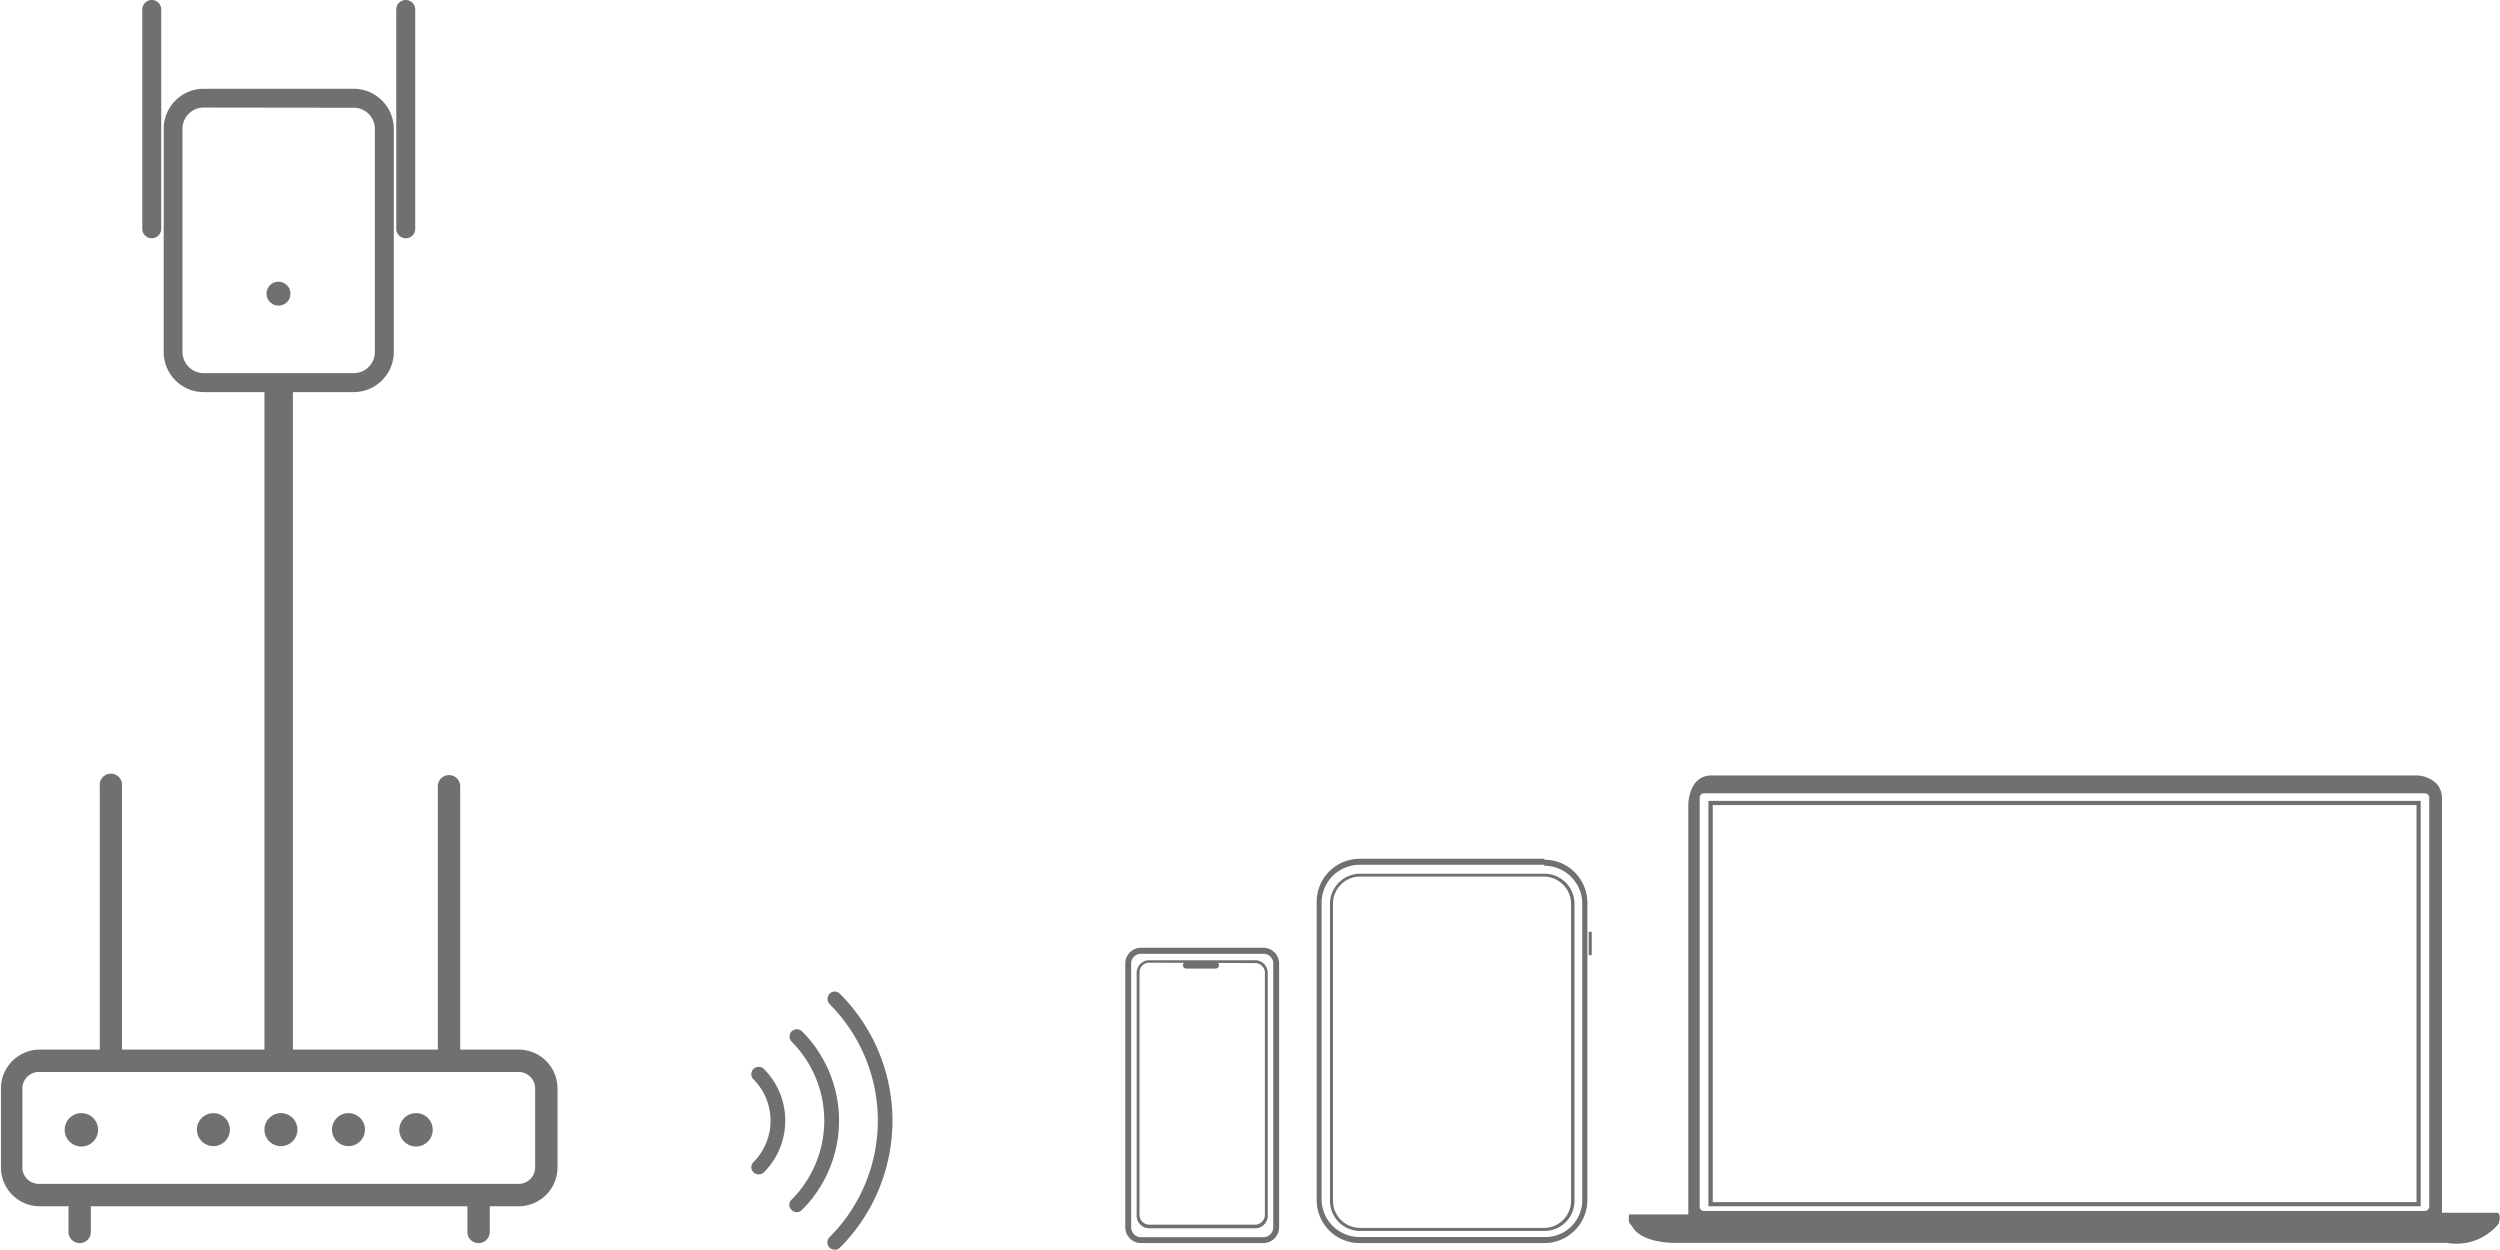 <svg xmlns="http://www.w3.org/2000/svg" viewBox="0 0 131.79 65.88"><defs><style>.cls-1{fill:#717071;}.cls-2{fill:none;stroke:#717071;stroke-miterlimit:10;stroke-width:1.5px;}</style></defs><title>资源 1</title><g id="图层_2" data-name="图层 2"><g id="图层_1-2" data-name="图层 1"><path class="cls-1" d="M5.17,59.55a.88.88,0,1,1-.88-.87A.88.88,0,0,1,5.17,59.55Z"/><circle class="cls-1" cx="11.25" cy="59.55" r="0.87"/><path class="cls-1" d="M15.68,59.55a.87.87,0,1,1-.87-.87A.87.87,0,0,1,15.68,59.55Z"/><circle class="cls-1" cx="18.37" cy="59.55" r="0.87"/><path class="cls-1" d="M22.81,59.55a.88.88,0,1,1-.88-.87A.87.87,0,0,1,22.81,59.55Z"/><path class="cls-1" d="M27.34,63.59H2.05a2.05,2.05,0,0,1-2-2.05V57.38a2.05,2.05,0,0,1,2.05-2.05H27.34a2.05,2.05,0,0,1,2.05,2.05v4.16A2.05,2.05,0,0,1,27.34,63.59ZM2.05,56.51a.87.87,0,0,0-.87.87v4.16a.87.87,0,0,0,.87.87H27.34a.87.87,0,0,0,.87-.87V57.38a.87.87,0,0,0-.87-.87Z"/><path class="cls-1" d="M5.85,56.51a.59.59,0,0,1-.59-.59V41.45a.59.59,0,1,1,1.17,0V55.92A.59.59,0,0,1,5.85,56.51Z"/><path class="cls-1" d="M4.2,65.53a.59.59,0,0,1-.59-.59V63.17a.6.6,0,0,1,.59-.59.59.59,0,0,1,.59.59v1.77A.58.58,0,0,1,4.2,65.53Z"/><path class="cls-1" d="M25.23,65.53a.58.58,0,0,1-.59-.59V63.17a.59.59,0,0,1,.59-.59.6.6,0,0,1,.59.59v1.77A.59.59,0,0,1,25.23,65.53Z"/><path class="cls-1" d="M23.67,56.51a.59.59,0,0,1-.59-.59V41.45a.59.59,0,1,1,1.18,0V55.92A.59.59,0,0,1,23.67,56.51Z"/><path class="cls-1" d="M15.31,15.49a.62.62,0,0,1-.62.62.63.63,0,1,1,.62-.62Z"/><path class="cls-1" d="M18.65,20.67H10.74a2.11,2.11,0,0,1-2.11-2.11V6.79a2.11,2.11,0,0,1,2.11-2.11h7.91a2.12,2.12,0,0,1,2.11,2.11V18.56A2.12,2.12,0,0,1,18.65,20.67Zm-7.91-15A1.12,1.12,0,0,0,9.62,6.79V18.56a1.12,1.12,0,0,0,1.12,1.11h7.91a1.11,1.11,0,0,0,1.11-1.11V6.79a1.11,1.11,0,0,0-1.11-1.11Z"/><path class="cls-1" d="M8,12.56a.5.5,0,0,1-.5-.5V.5A.5.5,0,0,1,8,0a.5.5,0,0,1,.5.5V12.06A.5.5,0,0,1,8,12.56Z"/><path class="cls-1" d="M21.39,12.56a.5.5,0,0,1-.5-.5V.5a.5.5,0,0,1,.5-.5.5.5,0,0,1,.5.5V12.06A.5.5,0,0,1,21.39,12.56Z"/><line class="cls-2" x1="14.69" y1="55.41" x2="14.69" y2="20.46"/><path class="cls-1" d="M66.64,65.53H60.11a.84.84,0,0,1-.79-.88V50.85a.84.84,0,0,1,.79-.89h6.53a.84.84,0,0,1,.79.89v13.8A.84.84,0,0,1,66.64,65.53ZM60.11,50.28a.52.52,0,0,0-.48.57v13.8a.53.53,0,0,0,.48.57h6.53a.53.53,0,0,0,.48-.57V50.85a.52.52,0,0,0-.48-.57Z"/><path class="cls-1" d="M62.54,50.7h1.54a.18.18,0,0,1,0,.36H62.54a.18.18,0,1,1,0-.36Z"/><path class="cls-1" d="M66.21,64.75H60.54a.67.67,0,0,1-.62-.71V51.33a.67.67,0,0,1,.62-.71h5.67a.67.67,0,0,1,.62.71V64A.67.67,0,0,1,66.21,64.75Zm-5.67-14a.52.52,0,0,0-.47.56V64a.53.53,0,0,0,.47.56h5.67a.53.53,0,0,0,.47-.56V51.33a.52.52,0,0,0-.47-.56Z"/><path class="cls-1" d="M81.41,45.64a2,2,0,0,1,2,2V63.27a1.94,1.94,0,0,1-2,1.94H71.67a2,2,0,0,1-2-1.94V47.59a2,2,0,0,1,2-2h9.74m0-.32H71.67a2.27,2.27,0,0,0-2.26,2.27V63.27a2.26,2.26,0,0,0,2.26,2.26h9.74a2.27,2.27,0,0,0,2.27-2.26V47.59a2.27,2.27,0,0,0-2.27-2.27Z"/><path class="cls-1" d="M81.39,64.89H71.7a1.59,1.59,0,0,1-1.59-1.58V47.64a1.59,1.59,0,0,1,1.59-1.58h9.69A1.58,1.58,0,0,1,83,47.64V63.31A1.58,1.58,0,0,1,81.39,64.89ZM71.7,46.21a1.43,1.43,0,0,0-1.43,1.43V63.31a1.43,1.43,0,0,0,1.43,1.42h9.69a1.43,1.43,0,0,0,1.43-1.42V47.64a1.44,1.44,0,0,0-1.43-1.43Z"/><rect class="cls-1" x="83.75" y="49.12" width="0.16" height="1.23"/><path class="cls-1" d="M131.67,63.93h-2.94s0-20.76,0-21.85-1.22-1.2-1.22-1.2-36.33,0-37.18,0C89,40.8,89,42.42,89,42.42l0,21.6H85.88a1.49,1.49,0,0,0,0,.41,1.23,1.23,0,0,0,.16.22c.48.88,2.17.87,2.17.87s40.55,0,40.79,0a2.87,2.87,0,0,0,2.71-1C131.88,64,131.67,63.93,131.67,63.93Zm-3.61-.32a.24.24,0,0,1-.23.23h-38a.23.23,0,0,1-.23-.23V42.05a.23.23,0,0,1,.23-.23h38a.23.23,0,0,1,.23.23Z"/><path class="cls-1" d="M127.39,42.44V63.37H90.29V42.44h37.1m.22-.22H90.06V63.59h37.55V42.22Z"/><path class="cls-1" d="M44,65.88a.39.39,0,0,1-.27-.11.39.39,0,0,1,0-.55,8.69,8.69,0,0,0,0-12.29.4.4,0,0,1,0-.54.39.39,0,0,1,.28-.12.36.36,0,0,1,.27.12,9.47,9.47,0,0,1,0,13.38A.37.37,0,0,1,44,65.88Z"/><path class="cls-1" d="M42,63.9a.34.34,0,0,1-.27-.12.34.34,0,0,1-.12-.26.38.38,0,0,1,.12-.28,5.9,5.9,0,0,0,0-8.33.39.39,0,0,1,0-.54.41.41,0,0,1,.28-.11.39.39,0,0,1,.27.11,6.65,6.65,0,0,1,0,9.41.36.36,0,0,1-.27.12Z"/><path class="cls-1" d="M40,61.91a.39.39,0,0,1-.28-.11.38.38,0,0,1,0-.54,3.09,3.09,0,0,0,0-4.36.39.39,0,0,1,0-.55.39.39,0,0,1,.27-.11.41.41,0,0,1,.28.11,3.86,3.86,0,0,1,0,5.45.39.39,0,0,1-.27.11Z"/></g></g></svg>